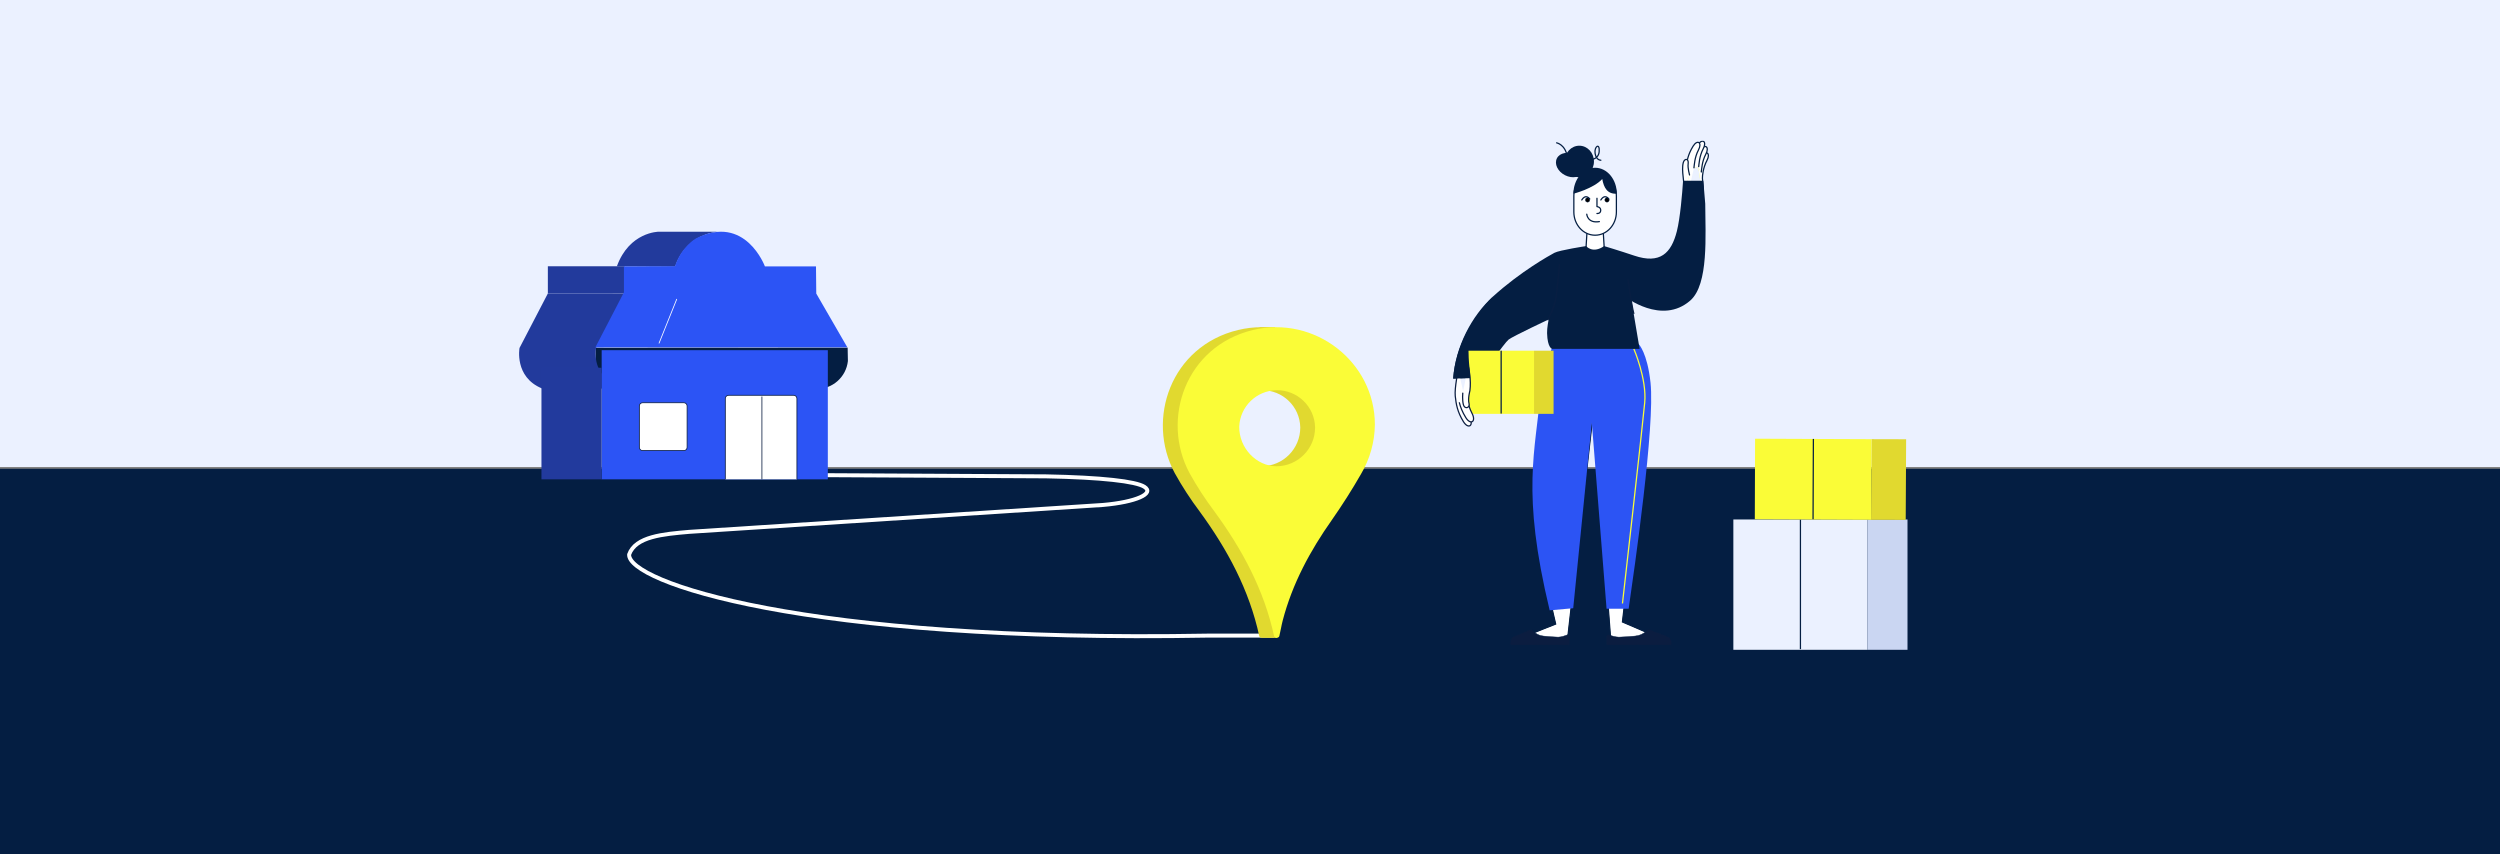<svg width="1440" height="492" viewBox="0 0 1440 492" fill="none" xmlns="http://www.w3.org/2000/svg">
<rect x="0" y="0" width="1440" height="492" fill="#808080" stroke="none"/>
<rect y="270" width="1440" height="222" fill="#041E42"/>
<rect width="1440" height="269" fill="#EBF1FF"/>
<path d="M467.772 273.658L602.451 274.379C634.731 274.985 654.163 277.254 659.123 280.377C665.347 284.296 654.202 289.213 635.396 290.846L396.994 306.348C382.063 307.645 366.057 308.983 362.374 319.387C361.446 335.044 462.722 370.349 696.352 366.101L734 366.101" stroke="white" stroke-width="2.29" stroke-miterlimit="10"/>
<path d="M713.171 190.064C674.374 199.421 659.975 241.457 676.642 272.497C680.927 280.216 685.747 287.626 691.053 294.677C706.995 316.499 719.585 339.801 725.345 366.462L725.357 366.487C725.616 367.022 726.101 367.325 726.611 367.394H727.052L735.515 367.407V353.405H731.425C737.172 333.783 746.882 316.146 758.691 299.397C764.589 290.922 770.248 282.081 775.402 273.083C780.512 264.457 783.272 254.633 783.405 244.601C783.392 208.457 748.754 181.506 713.177 190.07L713.171 190.064ZM726.763 268.571C715.093 268.515 705.174 258.042 705.269 245.836C705.685 234.236 715.105 224.979 726.706 224.771C738.779 224.55 748.748 234.166 748.956 246.227C748.968 258.514 739.05 268.489 726.763 268.565V268.571Z" fill="#E1D92F"/>
<path d="M725.832 188.473L734.496 188.467L734.125 191.353L723.86 189.588L725.832 188.473Z" fill="#E3D82F"/>
<path d="M791.933 244.597C791.807 254.629 789.04 264.452 783.924 273.079C778.776 282.083 773.123 290.918 767.219 299.399C754.616 317.257 744.408 336.161 738.844 357.409C738.069 360.345 737.641 363.389 736.885 366.413C736.872 366.439 736.866 366.457 736.853 366.483C736.273 367.718 734.478 367.724 733.892 366.495L733.879 366.47C728.12 339.809 715.536 316.513 699.581 294.692C694.275 287.641 689.461 280.231 685.176 272.512C668.503 241.472 682.908 199.436 721.705 190.072C757.282 181.502 791.92 208.453 791.933 244.603V244.597ZM735.29 268.573C747.572 268.491 757.49 258.517 757.49 246.229C757.269 234.162 747.307 224.553 735.24 224.773C723.633 224.981 714.219 234.231 713.797 245.832C713.709 258.038 723.627 268.517 735.29 268.573Z" fill="#FAFC37"/>
<path d="M343.292 200.061H488.075" stroke="white" stroke-width="0.458" stroke-miterlimit="10" stroke-linecap="round"/>
<path d="M488.311 203.773L488.39 207.946C487.382 217.225 479.465 224.208 470.13 224.044C461.061 223.886 453.522 217.02 452.514 208.006L452.187 205.066L451.875 207.95C450.866 217.23 442.95 224.212 433.615 224.049C424.545 223.89 417.007 217.024 415.999 208.011L415.672 205.07L415.359 207.955C414.351 217.234 406.435 224.217 397.099 224.054C388.03 223.895 380.491 217.029 379.483 208.016L379.156 205.075L378.844 207.96C377.835 217.239 369.919 224.222 360.584 224.058C351.514 223.9 343.976 217.034 342.968 208.02L343.089 200.291L488.25 200.216L488.306 203.787L488.311 203.773Z" fill="#041E42"/>
<path d="M452.178 196.098L443.869 172.559" stroke="white" stroke-width="0.458" stroke-miterlimit="10" stroke-linecap="round"/>
<path d="M415.683 196.099L414.446 173.484" stroke="white" stroke-width="0.458" stroke-miterlimit="10" stroke-linecap="round"/>
<path d="M361.897 169.027H467.009" stroke="white" stroke-width="0.458" stroke-miterlimit="10" stroke-linecap="round"/>
<path d="M315.567 169.044L299.244 200.416C299.244 200.416 296.144 217.094 312.056 223.694L360.414 223.909C360.414 223.909 340.875 220.128 343.293 200.495L359.784 169.035L315.571 169.049L315.567 169.044Z" fill="#223A9C"/>
<path d="M315.563 153.355H359.781V169.016L315.563 169.03V153.355Z" fill="#223A9C"/>
<path d="M413.279 133.47H379.378C379.378 133.47 362.527 133.522 355.32 153.401L388.918 153.588C388.918 153.588 393.586 135.888 413.279 133.47Z" fill="#223A9C"/>
<path d="M470.02 153.43H440.581C440.581 153.43 429.294 122.95 400.877 137.321C400.877 137.321 392.308 142.171 388.807 153.336L359.391 153.43V168.376L342.9 200.125L488.061 200.051L470.169 169.095L470.011 153.425L470.02 153.43Z" fill="#2C54F5"/>
<path d="M476.827 201.709H346.566V276.093H476.827V201.709Z" fill="#2C54F5"/>
<path d="M346.568 211.831H311.882V276.096H346.568V211.831Z" fill="#223A9D"/>
<path d="M438.86 228.383V276.092ZM370.11 259.549H393.934C394.946 259.549 395.773 258.728 395.773 257.71V233.816C395.773 232.803 394.951 231.977 393.934 231.977H370.105C369.092 231.977 368.271 232.799 368.271 233.812V257.71C368.271 258.723 369.092 259.549 370.11 259.549ZM459.029 276.092V229.555C459.029 228.523 458.194 227.688 457.162 227.688H419.643C418.612 227.688 417.776 228.523 417.776 229.555V276.092" fill="white"/>
<path d="M438.86 228.383V276.092M459.029 276.092V229.555C459.029 228.523 458.194 227.688 457.162 227.688H419.643C418.612 227.688 417.776 228.523 417.776 229.555V276.092M370.11 259.549H393.934C394.946 259.549 395.773 258.728 395.773 257.71V233.816C395.773 232.803 394.951 231.977 393.934 231.977H370.105C369.092 231.977 368.271 232.799 368.271 233.812V257.71C368.271 258.723 369.092 259.549 370.11 259.549Z" stroke="#0B1D40" stroke-width="0.458"/>
<path d="M379.618 197.671L389.775 172.377" stroke="white" stroke-width="0.458" stroke-miterlimit="10" stroke-linecap="round"/>
<mask id="mask0_4536_78" style="mask-type:luminance" maskUnits="userSpaceOnUse" x="823" y="81" width="303" height="315">
<path d="M1125.84 81H823.569V395.417H1125.84V81Z" fill="white"/>
</mask>
<g mask="url(#mask0_4536_78)">
<path d="M977.973 94.418C978.511 93.084 979.212 91.69 980.133 90.202C982.59 86.237 985.479 88.135 983.202 92.421C980.922 96.706 980.563 101.321 980.592 102.704C980.628 104.402 981.58 109.698 980.633 113.635" fill="#F8FA61"/>
<path d="M977.973 94.418C978.511 93.084 979.212 91.69 980.133 90.202C982.59 86.237 985.479 88.135 983.202 92.421C980.922 96.706 980.563 101.321 980.592 102.704C980.628 104.402 981.58 109.698 980.633 113.635" fill="white"/>
<path d="M977.973 94.418C978.511 93.084 979.212 91.69 980.133 90.202C982.59 86.237 985.479 88.135 983.202 92.421C980.922 96.706 980.563 101.321 980.592 102.704C980.628 104.402 981.58 109.698 980.633 113.635" stroke="#041E42" stroke-width="0.724" stroke-linecap="round" stroke-linejoin="round"/>
<path d="M976.236 94.182C976.807 91.833 977.758 89.361 979.492 86.555C981.949 82.59 984.838 84.488 982.561 88.774C980.282 93.06 980.154 97.69 979.951 99.057" fill="#F8FA61"/>
<path d="M976.236 94.182C976.807 91.833 977.758 89.361 979.492 86.555C981.949 82.59 984.838 84.488 982.561 88.774C980.282 93.06 980.154 97.69 979.951 99.057" fill="white"/>
<path d="M976.236 94.182C976.807 91.833 977.758 89.361 979.492 86.555C981.949 82.59 984.838 84.488 982.561 88.774C980.282 93.06 980.154 97.69 979.951 99.057" stroke="#041E42" stroke-width="0.724" stroke-linecap="round" stroke-linejoin="round"/>
<path d="M978.448 95.978C978.652 94.606 978.784 89.981 981.058 85.695C983.338 81.409 980.446 79.511 977.99 83.476C976.249 86.282 975.231 88.739 974.733 91.103C974.426 92.563 973.892 95.207 974.057 97.014" fill="#F8FA61"/>
<path d="M978.448 95.978C978.652 94.606 978.784 89.981 981.058 85.695C983.338 81.409 980.446 79.511 977.99 83.476C976.249 86.282 975.231 88.739 974.733 91.103C974.426 92.563 973.892 95.207 974.057 97.014" fill="white"/>
<path d="M978.448 95.978C978.652 94.606 978.784 89.981 981.058 85.695C983.338 81.409 980.446 79.511 977.99 83.476C976.249 86.282 975.231 88.739 974.733 91.103C974.426 92.563 973.892 95.207 974.057 97.014" stroke="#041E42" stroke-width="0.724" stroke-linecap="round" stroke-linejoin="round"/>
<path d="M972.678 110.068C972.678 110.068 970.747 100.938 971.169 96.955C971.59 92.973 972.204 89.068 975.256 84.15C977.712 80.185 980.601 82.083 978.324 86.369C976.045 90.654 975.917 95.285 975.714 96.652" fill="white"/>
<path d="M972.678 110.068C972.678 110.068 970.747 100.938 971.169 96.955C971.59 92.973 972.204 89.068 975.256 84.15C977.712 80.185 980.601 82.083 978.324 86.369C976.045 90.654 975.917 95.285 975.714 96.652" stroke="#041E42" stroke-width="0.724" stroke-linecap="round" stroke-linejoin="round"/>
<path d="M973.171 100.767C973.171 100.767 972.056 96.728 972.369 94.381C972.819 91.027 970.248 91.194 969.582 93.608C968.914 96.019 969.27 99.67 969.27 99.67C969.521 102.513 970.449 108.549 969.753 111.628" fill="#F8FA61"/>
<path d="M973.171 100.767C973.171 100.767 972.056 96.728 972.369 94.381C972.819 91.027 970.248 91.194 969.582 93.608C968.914 96.019 969.27 99.67 969.27 99.67C969.521 102.513 970.449 108.549 969.753 111.628" fill="white"/>
<path d="M973.171 100.767C973.171 100.767 972.056 96.728 972.369 94.381C972.819 91.027 970.248 91.194 969.582 93.608C968.914 96.019 969.27 99.67 969.27 99.67C969.521 102.513 970.449 108.549 969.753 111.628" stroke="#041E42" stroke-width="0.724" stroke-linecap="round" stroke-linejoin="round"/>
<path d="M888.605 219.883C888.605 219.883 879.447 291.725 896.044 359.447L876.692 367.093C875.07 367.735 875.544 370.077 877.296 370.077H902.702L917.326 241.015C917.339 240.541 918.059 240.528 918.087 241.002L927.881 370.077H952.141C954.398 370.077 955.053 367.085 952.99 366.192L934.537 358.232C934.537 358.232 947.673 247.959 947.312 219.879" fill="white"/>
<path d="M888.605 219.883C888.605 219.883 879.447 291.725 896.044 359.447L876.692 367.093C875.07 367.735 875.544 370.077 877.296 370.077H902.702L917.326 241.015C917.339 240.541 918.059 240.528 918.087 241.002L927.881 370.077H952.141C954.398 370.077 955.053 367.085 952.99 366.192L934.537 358.232C934.537 358.232 947.673 247.959 947.312 219.879" stroke="#041E42" stroke-width="0.241" stroke-miterlimit="10"/>
<path d="M888.605 219.883C888.605 219.883 879.447 291.725 896.044 359.447L876.692 367.093C875.07 367.735 875.544 370.077 877.296 370.077H902.702L917.326 241.015C917.339 240.541 918.059 240.528 918.087 241.002L927.881 370.077H952.141C954.398 370.077 955.053 367.085 952.99 366.192L934.537 358.232C934.537 358.232 947.673 247.959 947.312 219.879" stroke="#041E42" stroke-width="0.724" stroke-miterlimit="10"/>
<path d="M925.381 350.625L916.883 243.401C916.855 242.918 917.337 238.507 917.324 238.99L906.175 350.337L892.614 351.552C876.018 282.586 884.533 260.332 887.483 224.607C888.603 211 894.997 198.187 894.997 198.187H943.894C943.894 198.187 948.835 203.109 950.707 220.428C953.374 245.048 941.428 327.619 938.109 350.625H925.375H925.379H925.381Z" fill="#2C54F4"/>
<path d="M941.094 200.943C941.094 200.943 948.604 218.229 947.354 231.893C946.105 245.558 934.538 347.603 934.538 347.603" stroke="#FBFD37" stroke-width="0.724" stroke-miterlimit="10"/>
<path d="M918.787 153.848C922.009 153.848 924.561 151.293 924.373 148.268L923.482 133.89C923.376 131.518 921.304 129.65 918.787 129.65C916.27 129.65 914.194 131.524 914.093 133.89L913.202 148.268C913.012 151.297 915.57 153.848 918.787 153.848Z" fill="white" stroke="#041E42" stroke-width="0.724" stroke-miterlimit="10"/>
<path d="M893.832 183.123C893.832 183.123 871.377 193.701 868.973 195.579C866.568 197.454 852.534 217.407 852.534 217.407L837.032 218.076C838.278 199.64 847.844 181.762 859.932 170.814C875.823 156.423 892.415 147.184 895.328 145.626C898.235 144.072 913.607 141.745 913.607 141.745C913.607 141.745 917.298 146.352 923.971 141.745C923.971 141.745 932.684 144.337 941.284 147.236C956.252 152.289 962.674 145.836 965.875 133.17C967.788 125.59 968.991 111.234 969.445 104.101H981.111L982.22 117.396C982.294 135.479 984.268 163.722 973.629 173.076C957.184 187.539 935.938 170.814 935.938 170.814" fill="#041E42"/>
<path d="M937.452 159.615L944.417 200.945H894.056C894.056 200.945 891.34 200.516 891.116 191.919C890.962 186.071 894.102 175.679 894.102 175.679" fill="#041E42"/>
<path d="M909.669 102.09C914.336 102.09 918.118 98.023 918.118 93.008C918.118 87.992 914.336 83.925 909.669 83.925C905.003 83.925 901.221 87.992 901.221 93.008C901.221 98.023 905.003 102.09 909.669 102.09Z" fill="#041E42"/>
<path d="M912.018 98.966C913.659 95.74 911.581 91.382 907.375 89.231C903.17 87.082 898.427 87.953 896.786 91.177C895.143 94.403 897.223 98.76 901.429 100.912C905.635 103.061 910.377 102.19 912.02 98.966H912.018Z" fill="#041E42"/>
<path d="M913.973 92.274C913.973 92.274 920.702 92.729 921.128 87.343C921.552 81.959 918.146 84.398 918.784 88.389C919.424 92.383 922.086 92.283 922.086 92.283" stroke="#041E42" stroke-width="0.724" stroke-miterlimit="10" stroke-linecap="round"/>
<path d="M896.63 82.277C896.63 82.277 901.623 83.185 902.749 90.262" stroke="#041E42" stroke-width="0.724" stroke-miterlimit="10" stroke-linecap="round"/>
<path d="M931.039 112.905C931.039 105.51 925.553 99.515 918.786 99.515C912.02 99.515 906.534 105.51 906.534 112.905V122.09C906.534 129.484 912.018 135.48 918.786 135.48C925.555 135.48 931.039 129.484 931.039 122.09V112.905Z" fill="white" stroke="#041E42" stroke-width="0.724" stroke-miterlimit="10"/>
<path d="M931.277 111.569C931.277 103.314 925.685 96.623 918.785 96.623C911.884 96.623 906.292 103.318 906.292 111.573C906.292 111.573 917.79 108.683 922.891 103.11C923.81 108.195 925.89 111.881 931.273 111.573L931.277 111.569Z" fill="#041E42"/>
<path d="M898.265 152.291C898.265 152.291 897.326 162.988 896.375 170.513C895.501 177.442 891.447 184.417 891.447 184.417" stroke="#081E42" stroke-width="0.724" stroke-miterlimit="10"/>
<path d="M937.676 160.829C937.676 160.829 939.8 175.938 941.136 180.8" stroke="#081E42" stroke-width="0.724" stroke-miterlimit="10"/>
<path d="M883.213 363.596L882.521 362.857C882.251 362.569 881.814 362.476 881.436 362.634C879.243 363.542 872.023 366.543 871.294 366.929C870.589 367.306 869.966 369.074 869.837 370.638C869.796 371.154 870.217 371.6 870.775 371.6H903.153C903.672 371.6 904.091 371.206 904.091 370.725V366.48C904.091 365.852 903.404 365.425 902.785 365.674C901.406 366.227 899.196 366.987 897.483 366.987C895.872 366.987 891.895 366.638 888.961 366.363C886.74 366.153 884.688 365.163 883.216 363.598H883.211L883.213 363.596Z" fill="#0B1D40" stroke="#041E42" stroke-width="0.241" stroke-miterlimit="10"/>
<path d="M948.181 363.596L948.946 362.857C949.245 362.569 949.727 362.476 950.14 362.634C952.551 363.542 960.491 366.543 961.289 366.929C962.066 367.306 962.751 369.074 962.892 370.638C962.939 371.154 962.47 371.6 961.86 371.6H926.26C925.69 371.6 925.229 371.206 925.229 370.725V366.48C925.229 365.852 925.986 365.425 926.665 365.674C928.183 366.227 930.611 366.987 932.497 366.987C934.27 366.987 938.645 366.638 941.869 366.363C944.312 366.153 946.568 365.163 948.185 363.598H948.181V363.596Z" fill="#0B1D40" stroke="#041E42" stroke-width="0.241" stroke-miterlimit="10"/>
<path d="M913.973 123.38C913.973 123.38 914.397 128.786 921.221 127.647" stroke="#041E42" stroke-width="0.724" stroke-linecap="round" stroke-linejoin="round"/>
<path d="M919.853 114.209V118.994C919.853 118.994 922.128 119.225 922.014 121.217C921.901 123.208 919.853 122.98 919.853 122.98" stroke="#041E42" stroke-width="0.724" stroke-linecap="round" stroke-linejoin="round"/>
<path d="M925.631 116.43C926.321 116.43 926.881 115.868 926.881 115.177C926.881 114.486 926.321 113.925 925.631 113.925C924.942 113.925 924.382 114.486 924.382 115.177C924.382 115.868 924.942 116.43 925.631 116.43Z" fill="black" stroke="#041E42" stroke-width="0.241" stroke-miterlimit="10"/>
<path d="M914.442 116.43C915.132 116.43 915.692 115.868 915.692 115.177C915.692 114.486 915.132 113.925 914.442 113.925C913.752 113.925 913.192 114.486 913.192 115.177C913.192 115.868 913.752 116.43 914.442 116.43Z" fill="black" stroke="#041E42" stroke-width="0.241" stroke-miterlimit="10"/>
<path d="M915.693 114.61C915.693 114.61 913.492 111.367 911.104 115.178" stroke="#041E42" stroke-width="0.724" stroke-linecap="round" stroke-linejoin="round"/>
<path d="M926.673 114.61C926.673 114.61 924.471 111.367 922.084 115.178" stroke="#041E42" stroke-width="0.724" stroke-linecap="round" stroke-linejoin="round"/>
<path d="M894.856 202.006H883.594V238.38H894.856V202.006Z" fill="#E1D92F"/>
<path d="M883.596 202.006H845.739V238.38H883.596V202.006Z" fill="#FAFC37"/>
<path d="M864.661 202.006V238.214" stroke="#041E42" stroke-width="0.724" stroke-miterlimit="10"/>
<path d="M839.969 212.986C839.969 212.986 837.744 223.512 838.224 228.106C838.711 232.699 839.422 237.197 842.934 242.87C845.767 247.439 849.097 245.253 846.472 240.311C843.844 235.368 843.695 230.032 843.461 228.45" fill="white"/>
<path d="M839.969 212.986C839.969 212.986 837.744 223.512 838.224 228.106C838.711 232.699 839.422 237.197 842.934 242.87C845.767 247.439 849.097 245.253 846.472 240.311C843.844 235.368 843.695 230.032 843.461 228.45" stroke="#0B1D40" stroke-width="0.724" stroke-miterlimit="10"/>
<path d="M840.531 231.72C841.191 234.428 842.283 237.279 844.287 240.514C847.12 245.084 850.45 242.898 847.825 237.955C845.197 233.013 845.048 227.676 844.815 226.095" fill="white"/>
<path d="M840.531 231.72C841.191 234.428 842.283 237.279 844.287 240.514C847.12 245.084 850.45 242.898 847.825 237.955C845.197 233.013 845.048 227.676 844.815 226.095" stroke="#0B1D40" stroke-width="0.724" stroke-miterlimit="10"/>
<path d="M842.572 226.184C842.572 226.184 842.164 230.394 842.934 233.174C843.703 235.956 846.876 234.918 846.147 232.281C845.418 229.647 846.662 225.047 846.662 225.047C847.488 218.997 846.058 212.064 845.734 210.892" fill="white"/>
<path d="M842.572 226.184C842.572 226.184 842.164 230.394 842.934 233.174C843.703 235.956 846.876 234.918 846.147 232.281C845.418 229.647 846.662 225.047 846.662 225.047C847.488 218.997 846.058 212.064 845.734 210.892" stroke="#0B1D40" stroke-width="0.724" stroke-miterlimit="10"/>
<path d="M859.928 170.812C848.431 182.376 838.278 199.638 837.029 218.075L846.8 217.828C846.792 213.026 845.732 207.363 845.732 202.007C848.375 191.905 852.624 182.082 859.924 170.817L859.928 170.812Z" fill="#041E42"/>
</g>
<path d="M1075.7 299.217H998.412V374.284H1075.7V299.217Z" fill="#EBF1FF"/>
<path d="M1098.72 299.217H1075.7V374.284H1098.72V299.217Z" fill="#CAD6F2"/>
<path d="M1037.05 299.217V373.905" stroke="#041E42" stroke-width="0.724" stroke-miterlimit="10"/>
<path d="M1097.94 253.011L1078 252.957L1077.74 299.387L1097.69 299.441L1097.94 253.011H1097.94Z" fill="#E1D92F"/>
<path d="M1077.98 252.975L1010.93 252.693L1010.77 299.111L1077.82 299.392L1077.98 252.975Z" fill="#FAFC37"/>
<path d="M1044.51 252.828L1044.32 299.057" stroke="#041E42" stroke-width="0.724" stroke-miterlimit="10"/>
</svg>
